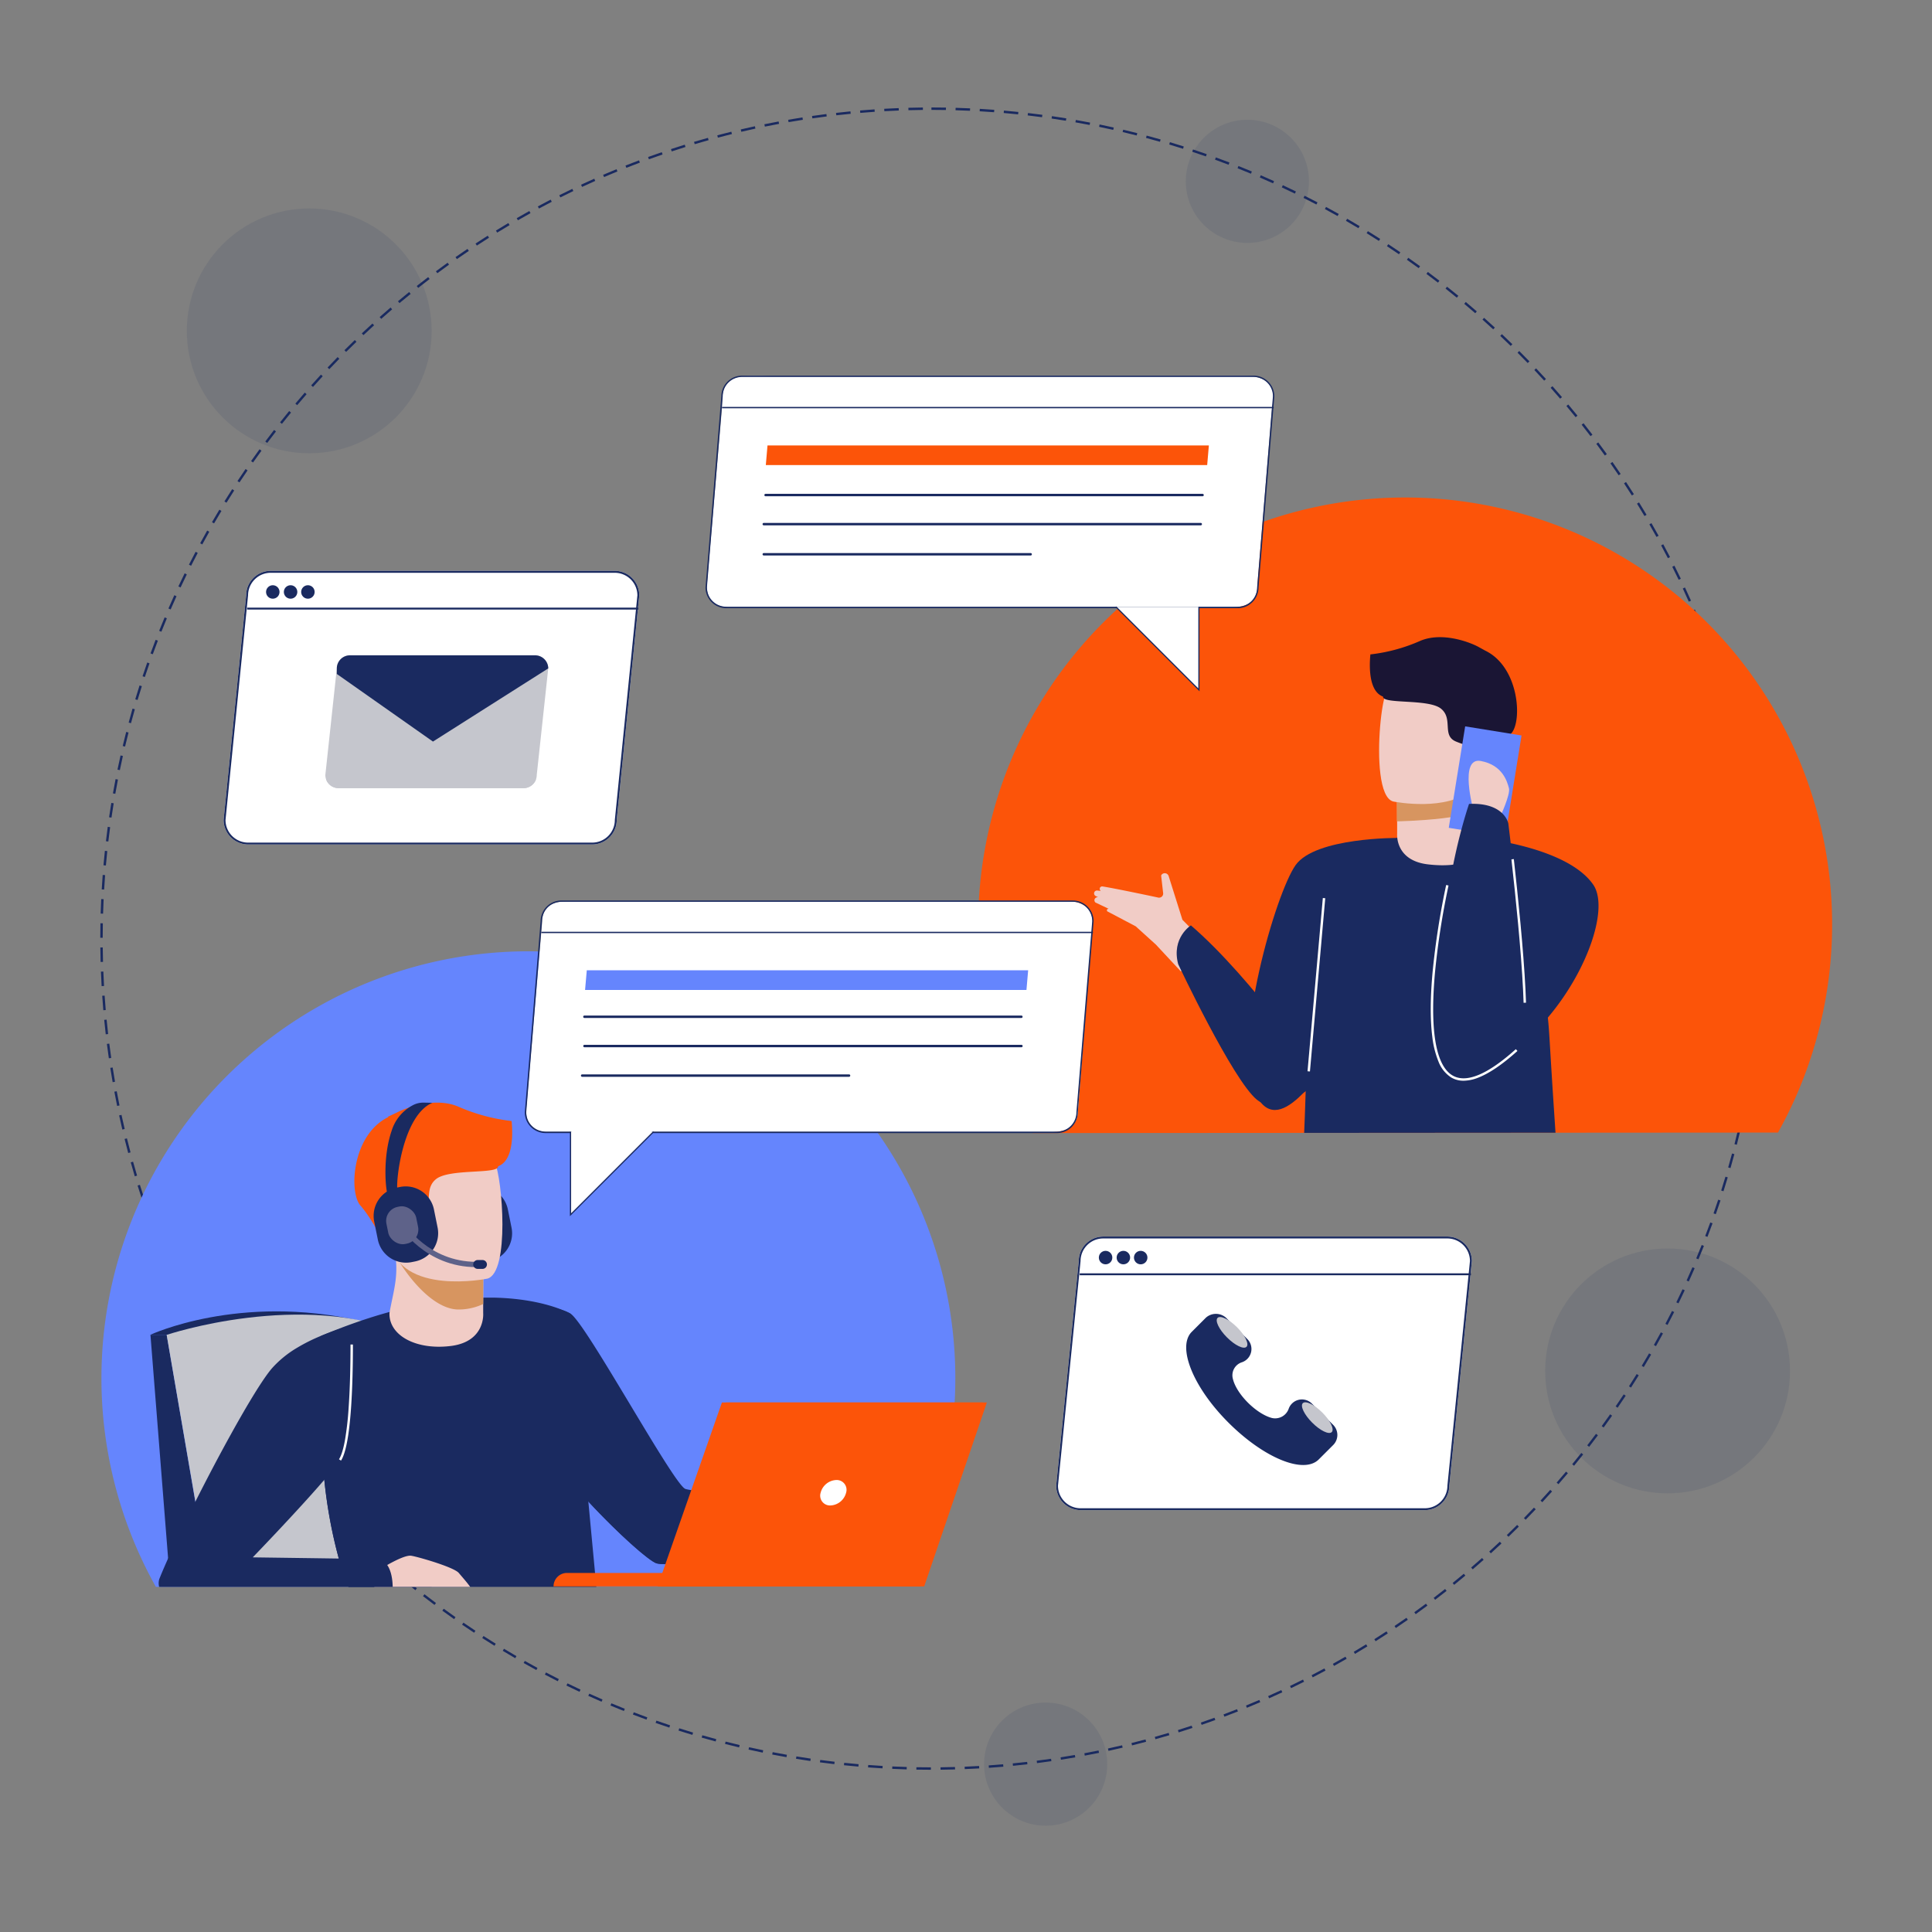 <svg xmlns="http://www.w3.org/2000/svg" xmlns:xlink="http://www.w3.org/1999/xlink" width="800" height="800" viewBox="0 0 800 800"><rect x="0" y="0" width="800" height="800" fill="#808080" stroke="none"/><defs><clipPath id="a"><path d="M3537.766,1420.928a176.8,176.8,0,1,0-308.64.21" fill="none"/></clipPath><clipPath id="c"><rect width="800" height="800"/></clipPath></defs><g id="b" clip-path="url(#c)"><g transform="translate(-2801.539 -951.958)"><circle cx="25.5" cy="25.5" r="25.5" transform="translate(3292.549 1001.548)" fill="#1a2a60" opacity="0.1" style="isolation:isolate"/><path d="M3391.506,1577.277h-142.48a10.159,10.159,0,0,1-10.15-10.15l9.35-93a10.159,10.159,0,0,1,10.11-10.139h142.52a10.169,10.169,0,0,1,10.16,10.15l-9.35,93A10.169,10.169,0,0,1,3391.506,1577.277Z" fill="#fff"/><path d="M343.66-.5c2,0,4.02.017,6.013.051l-.017,1c-1.988-.034-4.006-.051-6-.051Zm-3.542.018.01,1c-1.988.02-4,.058-5.987.112l-.027-1C336.1-.424,338.124-.462,340.118-.482Zm13.559.125c1.994.057,4.014.132,6,.223l-.046,1c-1.985-.091-4-.166-5.987-.223Zm-23.569.119.039,1c-1.987.077-4,.172-5.984.283l-.056-1C326.1-.065,328.114-.161,330.107-.238Zm33.576.311c1.99.114,4.006.247,5.992.4l-.075,1c-1.98-.148-3.99-.281-5.974-.395Zm-43.575.22.067,1c-1.985.134-3.995.287-5.975.456l-.085-1C316.1.582,318.118.428,320.108.293Zm53.564.5c1.986.172,4,.363,5.98.569l-.1.995c-1.976-.205-3.982-.4-5.963-.567Zm-63.542.322.1,1c-1.98.191-3.986.4-5.961.629l-.114-.993C306.132,1.517,308.144,1.3,310.13,1.113Zm73.5.684c1.981.229,3.987.479,5.963.742l-.132.991c-1.97-.263-3.97-.512-5.946-.74Zm-83.458.424.125.992c-1.973.249-3.971.518-5.938.8l-.142-.99C296.194,2.741,298.2,2.47,300.177,2.221Zm93.386.871c1.974.287,3.973.595,5.941.916l-.161.987c-1.962-.32-3.955-.628-5.924-.913Zm-103.3.527.154.988c-1.964.306-3.951.633-5.908.973l-.171-.985C286.3,4.253,288.289,3.925,290.258,3.618ZM403.45,4.675c1.965.344,3.953.71,5.911,1.089l-.19.982c-1.952-.377-3.935-.743-5.893-1.086ZM280.386,5.3l.183.983c-1.954.363-3.932.749-5.879,1.146l-.2-.98C276.443,6.055,278.426,5.668,280.386,5.3Zm132.9,1.244c1.952.4,3.928.825,5.872,1.26l-.218.976c-1.939-.434-3.909-.857-5.855-1.257Zm-142.721.73.211.977c-1.943.42-3.91.864-5.845,1.318l-.229-.974C266.648,8.143,268.62,7.7,270.569,7.277Zm152.5,1.429c1.94.458,3.9.94,5.834,1.432l-.247.969c-1.926-.491-3.883-.971-5.817-1.428Zm-162.255.83.24.971c-1.931.477-3.884.978-5.805,1.489l-.257-.966C256.92,10.518,258.879,10.015,260.815,9.537Zm171.966,1.614c1.926.515,3.875,1.054,5.791,1.6l-.275.961c-1.911-.547-3.854-1.085-5.774-1.6Zm-181.652.931.268.963c-1.915.533-3.852,1.091-5.757,1.658l-.285-.958C247.265,13.176,249.208,12.617,251.129,12.082Zm191.286,1.8c1.911.571,3.843,1.168,5.743,1.773l-.3.953c-1.895-.6-3.821-1.2-5.726-1.767ZM241.521,14.91l.3.955c-1.9.589-3.817,1.2-5.7,1.826l-.313-.95C237.692,16.116,239.617,15.5,241.521,14.91Zm210.446,1.978c1.892.627,3.806,1.28,5.687,1.94l-.331.944c-1.876-.658-3.783-1.309-5.67-1.934ZM232,18.018l.324.946c-1.88.645-3.781,1.315-5.65,1.992l-.341-.94C228.209,19.337,230.115,18.664,232,18.018Zm229.426,2.159c1.873.682,3.766,1.39,5.627,2.105l-.359.933c-1.855-.713-3.743-1.419-5.61-2.1ZM222.577,21.4l.352.936c-1.861.7-3.741,1.425-5.59,2.158l-.368-.93C218.824,22.833,220.711,22.105,222.577,21.4Zm248.209,2.337c1.852.737,3.724,1.5,5.563,2.27l-.386.923c-1.834-.767-3.7-1.528-5.547-2.263ZM213.257,25.064l.379.925c-1.84.754-3.7,1.535-5.525,2.321l-.4-.919C209.547,26.6,211.412,25.82,213.257,25.064Zm266.779,2.513c1.83.791,3.679,1.609,5.5,2.432l-.413.911c-1.811-.82-3.655-1.636-5.479-2.425ZM204.045,29l.406.914c-1.816.807-3.65,1.641-5.452,2.48l-.422-.907C200.384,30.643,202.224,29.806,204.045,29Zm285.123,2.686c1.806.844,3.631,1.716,5.422,2.591l-.439.9c-1.786-.873-3.605-1.742-5.406-2.584ZM194.954,33.2l.433.9c-1.792.86-3.6,1.748-5.378,2.639l-.448-.894C191.342,34.95,193.157,34.059,194.954,33.2ZM498.18,36.054c1.78.9,3.578,1.821,5.342,2.748l-.465.885c-1.76-.925-3.552-1.846-5.327-2.74ZM185.99,37.661l.459.889c-1.766.912-3.549,1.852-5.3,2.8l-.474-.88C182.43,39.518,184.218,38.575,185.99,37.661Zm321.069,3.026c1.754.948,3.524,1.924,5.261,2.9l-.491.871c-1.732-.976-3.5-1.949-5.245-2.894Zm-329.9,1.7.485.875c-1.739.963-3.494,1.955-5.216,2.949l-.5-.866C173.656,44.345,175.416,43.35,177.16,42.384ZM515.8,45.576c1.725,1,3.466,2.026,5.174,3.055l-.516.857c-1.7-1.026-3.439-2.051-5.159-3.046ZM168.471,47.363l.51.86c-1.71,1.013-3.435,2.056-5.127,3.1l-.525-.851C165.026,49.425,166.756,48.379,168.471,47.363Zm355.92,3.354c1.7,1.048,3.406,2.127,5.084,3.2l-.541.841c-1.673-1.075-3.378-2.15-5.069-3.2ZM159.93,52.593l.535.845c-1.68,1.062-3.374,2.155-5.035,3.247l-.549-.836C156.547,54.754,158.246,53.659,159.93,52.593Zm372.9,3.514c1.664,1.1,3.342,2.224,4.987,3.35l-.565.825c-1.641-1.123-3.314-2.247-4.973-3.341ZM151.546,58.069l.559.829c-1.648,1.111-3.31,2.252-4.939,3.392l-.573-.819C148.226,60.327,149.893,59.183,151.546,58.069ZM541.112,61.74c1.632,1.145,3.276,2.32,4.888,3.494l-.589.808c-1.607-1.17-3.247-2.342-4.874-3.484ZM143.324,63.786l.583.813c-1.615,1.158-3.243,2.347-4.839,3.534l-.6-.8C140.071,66.14,141.7,64.947,143.324,63.786Zm405.9,3.824c1.6,1.192,3.208,2.415,4.785,3.634l-.612.791c-1.573-1.216-3.178-2.435-4.771-3.624ZM135.271,69.739l.606.8c-1.581,1.2-3.174,2.44-4.734,3.672l-.62-.785C132.088,72.186,133.686,70.947,135.271,69.739Zm421.893,3.974c1.563,1.238,3.137,2.507,4.678,3.772l-.634.773C559.671,77,558.1,75.731,556.544,74.5Zm-429.77,2.21.629.777c-1.545,1.25-3.1,2.531-4.625,3.808l-.642-.766C124.283,78.461,125.844,77.176,127.394,75.923Zm437.53,4.12c1.526,1.282,3.063,2.6,4.567,3.9l-.657.754c-1.5-1.305-3.031-2.615-4.553-3.894ZM119.7,82.332l.651.759c-1.509,1.294-3.027,2.62-4.513,3.94l-.664-.748C116.664,84.96,118.187,83.63,119.7,82.332ZM572.5,86.6c1.489,1.326,2.986,2.684,4.452,4.036l-.678.735c-1.461-1.348-2.955-2.7-4.439-4.024Zm-460.3,2.366.673.74c-1.471,1.337-2.95,2.706-4.4,4.069l-.685-.728C109.235,91.676,110.719,90.3,112.194,88.962Zm467.684,4.4c1.45,1.369,2.908,2.769,4.333,4.163l-.7.715c-1.422-1.39-2.875-2.786-4.321-4.151ZM104.883,95.805l.694.72c-1.431,1.379-2.871,2.791-4.278,4.195l-.706-.708C102,98.6,103.448,97.189,104.883,95.805Zm482.176,4.538c1.409,1.41,2.826,2.852,4.211,4.286l-.719.695c-1.381-1.43-2.793-2.868-4.2-4.274ZM97.773,102.857l.714.7c-1.391,1.42-2.789,2.872-4.155,4.316l-.726-.687C94.976,105.738,96.378,104.282,97.773,102.857Zm496.263,4.67c1.368,1.45,2.743,2.933,4.085,4.406l-.739.674c-1.339-1.469-2.709-2.948-4.074-4.394ZM90.87,110.112l.734.679c-1.349,1.46-2.7,2.952-4.028,4.435l-.746-.666C88.158,113.073,89.517,111.576,90.87,110.112Zm509.932,4.8c1.326,1.489,2.657,3.011,3.956,4.522l-.758.652c-1.3-1.507-2.623-3.025-3.945-4.509ZM84.18,117.564l.754.657c-1.307,1.5-2.618,3.029-3.9,4.549l-.765-.644C81.554,120.6,82.869,119.066,84.18,117.564Zm523.172,4.922c1.282,1.527,2.568,3.086,3.824,4.635l-.777.63c-1.251-1.544-2.534-3.1-3.812-4.622Zm-529.644,2.72.772.635c-1.263,1.536-2.53,3.1-3.765,4.661l-.783-.622C75.171,128.318,76.441,126.746,77.708,125.206Zm535.972,5.042c1.237,1.563,2.478,3.159,3.688,4.744l-.795.607c-1.206-1.58-2.443-3.171-3.677-4.73ZM71.46,133.032l.79.613c-1.218,1.571-2.439,3.176-3.629,4.768l-.8-.6C69.014,136.216,70.238,134.608,71.46,133.032Zm548.32,5.158c1.192,1.6,2.386,3.23,3.549,4.849l-.812.584c-1.16-1.614-2.351-3.241-3.539-4.835ZM65.441,141.035l.808.589c-1.172,1.606-2.345,3.245-3.489,4.871l-.818-.575C63.089,144.29,64.266,142.646,65.441,141.035ZM625.648,146.3c1.145,1.633,2.291,3.3,3.407,4.95l-.829.56c-1.113-1.647-2.255-3.308-3.4-4.935ZM59.657,149.211l.825.566c-1.125,1.639-2.25,3.311-3.346,4.969l-.834-.551C57.4,152.532,58.529,150.855,59.657,149.211Zm571.621,5.376c1.1,1.665,2.194,3.363,3.261,5.046l-.845.535c-1.064-1.679-2.158-3.371-3.252-5.032ZM54.112,157.55l.841.542c-1.077,1.671-2.154,3.376-3.2,5.065l-.85-.527C51.953,160.935,53.033,159.226,54.112,157.55Zm582.552,5.479c1.048,1.7,2.1,3.425,3.113,5.139l-.86.511c-1.015-1.709-2.059-3.432-3.1-5.124ZM48.813,166.047l.856.517c-1.028,1.7-2.054,3.437-3.052,5.156l-.865-.5C46.753,169.494,47.782,167.754,48.813,166.047Zm592.99,5.577c1,1.726,2,3.485,2.963,5.229l-.874.485c-.965-1.738-1.959-3.492-2.954-5.213Zm-598.04,3.07.871.492c-.977,1.731-1.953,3.5-2.9,5.242l-.879-.476C41.8,178.2,42.782,176.431,43.763,174.694Zm602.926,5.671c.948,1.755,1.893,3.542,2.809,5.312l-.888.46c-.914-1.765-1.856-3.547-2.8-5.3ZM38.966,183.486l.885.466c-.926,1.759-1.85,3.55-2.745,5.324l-.893-.451C37.111,187.047,38.037,185.25,38.966,183.486Zm612.352,5.759c.9,1.781,1.788,3.6,2.652,5.391l-.9.434c-.862-1.791-1.751-3.6-2.645-5.376ZM34.429,192.413l.9.44c-.875,1.785-1.746,3.6-2.589,5.4l-.906-.424C32.678,196.027,33.551,194.2,34.429,192.413Zm621.258,5.844c.843,1.806,1.682,3.645,2.493,5.466l-.913.407c-.809-1.815-1.645-3.649-2.486-5.45ZM30.154,201.469l.91.414c-.822,1.81-1.64,3.653-2.43,5.477l-.918-.4C28.51,205.133,29.33,203.284,30.154,201.469Zm629.635,5.924c.79,1.831,1.575,3.694,2.333,5.538l-.925.38c-.756-1.839-1.538-3.7-2.326-5.522ZM26.146,210.646l.922.387c-.769,1.833-1.532,3.7-2.269,5.545l-.929-.371C24.61,214.356,25.375,212.485,26.146,210.646Zm637.476,6c.736,1.853,1.466,3.739,2.17,5.6l-.936.353c-.7-1.86-1.429-3.74-2.163-5.588ZM22.408,219.938l.933.36c-.715,1.855-1.423,3.741-2.1,5.608l-.939-.343C20.981,223.69,21.692,221.8,22.408,219.938ZM667.183,226c.682,1.874,1.356,3.779,2,5.664l-.946.325c-.647-1.88-1.319-3.78-2-5.648ZM18.944,229.334l.943.332c-.66,1.875-1.313,3.782-1.94,5.668L17,235.019C17.628,233.127,18.282,231.215,18.944,229.334Zm651.524,6.13c.626,1.892,1.244,3.817,1.837,5.72l-.955.3c-.591-1.9-1.207-3.816-1.832-5.7ZM15.758,238.827l.953.3c-.605,1.894-1.2,3.82-1.773,5.725l-.958-.287C14.553,242.658,15.151,240.727,15.758,238.827Zm657.717,6.191c.57,1.91,1.132,3.852,1.669,5.772l-.963.269c-.535-1.914-1.095-3.85-1.664-5.755ZM12.851,248.41l.961.276c-.549,1.911-1.089,3.853-1.6,5.773l-.966-.259C11.759,252.274,12.3,250.326,12.851,248.41ZM676.2,254.653c.514,1.927,1.019,3.885,1.5,5.821l-.971.241c-.479-1.93-.982-3.883-1.495-5.8ZM10.226,258.075l.969.248c-.493,1.925-.975,3.882-1.434,5.816l-.973-.231C9.248,261.968,9.732,260.005,10.226,258.075Zm668.414,6.29c.458,1.94.9,3.912,1.328,5.861l-.977.212c-.422-1.943-.868-3.909-1.324-5.844ZM7.885,267.814l.976.219c-.436,1.938-.861,3.908-1.263,5.854l-.979-.2C7.022,271.733,7.448,269.757,7.885,267.814ZM680.8,274.145c.4,1.952.789,3.936,1.156,5.9l-.983.184c-.365-1.954-.753-3.932-1.152-5.879ZM5.831,277.614l.982.191c-.379,1.951-.746,3.933-1.092,5.891l-.985-.174C5.082,281.558,5.451,279.57,5.831,277.614Zm676.834,6.372c.343,1.962.674,3.956.982,5.925l-.988.155c-.308-1.963-.638-3.951-.98-5.908Zm-678.6,3.484.987.162c-.322,1.962-.632,3.955-.92,5.923l-.989-.145C3.431,291.436,3.741,289.437,4.064,287.469Zm680.181,6.4c.286,1.972.558,3.975.81,5.954l-.992.126c-.251-1.972-.522-3.97-.807-5.936Zm-681.659,3.5.991.133c-.265,1.97-.516,3.97-.746,5.945l-.993-.116C2.068,301.355,2.32,299.349,2.586,297.373ZM685.537,303.8c.228,1.981.443,3.992.637,5.979l-1,.1c-.194-1.98-.407-3.986-.635-5.961ZM1.4,307.318l.994.1c-.207,1.976-.4,3.982-.573,5.963l-1-.087C.995,311.311,1.188,309.3,1.4,307.318Zm685.143,6.447c.171,1.986.327,4,.463,5.992l-1,.068c-.136-1.985-.292-3.995-.462-5.975ZM.495,317.294l1,.076c-.15,1.98-.285,3.99-.4,5.974l-1-.058C.209,321.3.345,319.279.495,317.294Zm686.759,6.461c.113,1.989.211,4.008.29,6l-1,.04c-.079-1.987-.176-4-.289-5.984ZM-.117,327.289l1,.047c-.093,1.984-.17,4-.229,5.985l-1-.03C-.288,331.3-.211,329.279-.117,327.289Zm687.8,6.472c.056,1.991.1,4.011.118,6l-1,.011c-.022-1.988-.062-4-.118-5.987ZM-.442,337.3l1,.018c-.036,1.988-.055,4-.057,5.995h-1C-.5,341.311-.478,339.288-.442,337.3Zm687.262,6.482h1c0,2-.019,4.019-.054,6.013l-1-.017C686.8,347.785,686.819,345.768,686.82,343.777ZM.519,347.309c.021,1.988.059,4,.114,5.987l-1,.028c-.055-1.991-.093-4.011-.114-6Zm686.155,6.456,1,.029c-.058,1.994-.133,4.013-.225,6l-1-.046C686.541,357.767,686.617,355.753,686.674,353.765ZM.766,357.291c.078,1.987.174,4,.285,5.984l-1,.056c-.112-1.989-.208-4.008-.286-6Zm685.476,6.451,1,.058c-.115,1.99-.249,4.006-.4,5.992l-1-.075C685.994,367.737,686.128,365.727,686.242,363.743ZM1.3,367.261c.135,1.985.289,3.995.458,5.975l-1,.085c-.17-1.986-.324-4-.459-5.992ZM685.523,373.7l1,.086c-.172,1.986-.364,4-.571,5.98l-.995-.1C685.16,377.689,685.351,375.683,685.523,373.7ZM2.119,377.21c.192,1.98.4,3.986.631,5.961l-.994.114c-.227-1.981-.44-3.992-.633-5.979Zm682.4,6.426.993.115c-.23,1.981-.48,3.987-.745,5.963l-.991-.133C684.038,387.612,684.287,385.611,684.516,383.636Zm-681.289,3.5c.249,1.973.52,3.971.8,5.938l-.99.143c-.285-1.973-.556-3.976-.806-5.955Zm679.994,6.4.99.144c-.287,1.974-.6,3.973-.918,5.941l-.987-.161C682.627,397.5,682.935,395.5,683.222,393.535Zm-678.6,3.489c.307,1.964.635,3.951.975,5.908l-.985.172c-.342-1.963-.671-3.956-.978-5.926Zm677.015,6.37.985.173c-.345,1.964-.712,3.953-1.091,5.91l-.982-.19C680.93,407.335,681.3,405.352,681.639,403.393ZM6.309,406.866c.364,1.954.75,3.932,1.148,5.879l-.98.2c-.4-1.953-.786-3.936-1.151-5.9ZM679.769,413.2l.979.2c-.4,1.952-.826,3.928-1.262,5.872l-.976-.219C678.945,417.12,679.369,415.15,679.769,413.2Zm-671.49,3.45c.421,1.943.865,3.91,1.32,5.845l-.973.229c-.456-1.941-.9-3.913-1.324-5.862Zm669.334,6.3.973.23c-.459,1.94-.941,3.9-1.434,5.834l-.969-.247C676.675,426.845,677.156,424.888,677.613,422.954ZM10.536,426.379c.478,1.93.979,3.883,1.491,5.8l-.966.257c-.513-1.927-1.016-3.886-1.5-5.822Zm664.637,6.257.966.259c-.516,1.926-1.056,3.874-1.605,5.791l-.961-.276C674.12,436.5,674.659,434.556,675.173,432.635Zm-662.1,3.4c.534,1.915,1.092,3.852,1.66,5.756l-.958.286c-.569-1.911-1.129-3.853-1.665-5.773Zm659.373,6.2.958.287c-.572,1.91-1.169,3.843-1.775,5.743l-.953-.3C671.284,446.071,671.88,444.145,672.45,442.24ZM15.9,445.615c.59,1.9,1.2,3.817,1.828,5.7l-.95.313c-.625-1.893-1.241-3.817-1.833-5.721Zm653.546,6.149.949.315c-.628,1.892-1.281,3.805-1.942,5.686l-.944-.331C668.169,455.558,668.82,453.65,669.446,451.763ZM19,455.106c.645,1.88,1.316,3.781,1.994,5.649l-.94.341c-.68-1.874-1.353-3.78-2-5.666Zm647.162,6.089.939.342c-.683,1.873-1.392,3.765-2.107,5.626l-.933-.359C664.776,464.949,665.483,463.062,666.164,461.195ZM22.381,464.5c.7,1.861,1.427,3.741,2.16,5.589l-.93.369c-.735-1.854-1.464-3.74-2.166-5.606Zm640.226,6.024.929.37c-.737,1.852-1.5,3.724-2.271,5.563l-.922-.386C661.11,474.238,661.872,472.371,662.607,470.525ZM26.034,473.793c.754,1.839,1.536,3.7,2.323,5.524l-.918.4c-.789-1.831-1.573-3.7-2.329-5.54Zm632.745,5.953.918.4c-.791,1.83-1.61,3.679-2.434,5.495l-.911-.413C657.173,483.414,657.989,481.57,658.778,479.746Zm-628.82,3.23c.808,1.816,1.643,3.65,2.482,5.451l-.906.422c-.842-1.807-1.68-3.646-2.49-5.467Zm624.723,5.876.906.424c-.844,1.806-1.717,3.63-2.593,5.421l-.9-.439C652.97,492.471,653.84,490.652,654.682,488.851ZM34.149,492.039c.86,1.791,1.749,3.6,2.641,5.377l-.894.449c-.895-1.782-1.786-3.6-2.649-5.393Zm616.171,5.8.893.45c-.9,1.78-1.822,3.577-2.75,5.342l-.885-.465C648.5,501.4,649.426,499.609,650.32,497.835ZM38.6,500.975c.912,1.766,1.854,3.549,2.8,5.3l-.88.475c-.946-1.755-1.89-3.543-2.805-5.314Zm607.095,5.71.88.476c-.948,1.753-1.926,3.523-2.9,5.26l-.871-.491C643.778,510.2,644.752,508.434,645.7,506.686ZM43.315,509.778c.964,1.739,1.956,3.493,2.951,5.215l-.866.5c-1-1.727-1.993-3.487-2.959-5.231Zm597.5,5.62.865.5c-1,1.725-2.028,3.466-3.057,5.173l-.856-.516C638.8,518.853,639.824,517.118,640.82,515.4ZM48.283,518.44c1.014,1.709,2.057,3.434,3.1,5.126l-.851.525c-1.047-1.7-2.093-3.426-3.109-5.141Zm587.408,5.524.85.526c-1.049,1.7-2.128,3.405-3.206,5.083l-.841-.541C633.569,527.36,634.645,525.655,635.691,523.964ZM53.5,526.954c1.063,1.679,2.156,3.373,3.248,5.034l-.836.549c-1.1-1.666-2.192-3.364-3.258-5.048Zm576.813,5.425.835.551c-1.1,1.664-2.225,3.341-3.352,4.986l-.825-.565C628.095,535.711,629.219,534.038,630.313,532.379Zm-571.35,2.934c1.112,1.648,2.253,3.309,3.394,4.938l-.819.573c-1.144-1.633-2.289-3.3-3.4-4.952Zm565.731,5.321.818.575c-1.145,1.631-2.322,3.276-3.5,4.887l-.808-.589C622.38,543.9,623.552,542.26,624.694,540.633ZM64.666,543.508c1.159,1.615,2.348,3.243,3.536,4.838l-.8.6c-1.191-1.6-2.384-3.232-3.546-4.852Zm554.172,5.213.8.6c-1.192,1.6-2.416,3.207-3.636,4.784l-.791-.612C616.43,551.919,617.65,550.314,618.839,548.721ZM70.605,551.536c1.205,1.581,2.441,3.173,3.674,4.732l-.785.62c-1.236-1.564-2.476-3.161-3.684-4.746Zm542.145,5.1.784.621c-1.238,1.562-2.508,3.136-3.773,4.677l-.773-.635C610.25,559.762,611.516,558.193,612.751,556.635ZM76.774,559.388c1.25,1.545,2.532,3.1,3.809,4.624l-.766.642c-1.281-1.528-2.566-3.088-3.82-4.638Zm529.662,4.983.765.643c-1.283,1.526-2.6,3.062-3.907,4.565l-.754-.657C603.846,567.423,605.157,565.892,606.436,564.37ZM83.167,567.058c1.295,1.508,2.621,3.026,3.942,4.512l-.747.664c-1.325-1.49-2.655-3.013-3.953-4.525ZM599.9,571.92l.746.665c-1.327,1.488-2.685,2.985-4.037,4.45l-.735-.678C597.223,574.9,598.577,573.4,599.9,571.92ZM89.78,574.54c1.338,1.47,2.707,2.949,4.071,4.4l-.728.686c-1.367-1.451-2.741-2.935-4.082-4.409Zm503.368,4.737.727.687c-1.369,1.449-2.77,2.907-4.164,4.332l-.715-.7C590.386,582.175,591.783,580.721,593.148,579.276ZM96.607,581.827c1.38,1.431,2.792,2.87,4.2,4.277l-.708.706c-1.409-1.411-2.824-2.854-4.208-4.289Zm489.58,4.608.707.707c-1.41,1.409-2.853,2.825-4.288,4.21l-.694-.72C583.342,589.252,584.78,587.84,586.187,586.435Zm-482.546,2.479c1.421,1.39,2.873,2.788,4.318,4.154l-.687.727c-1.449-1.37-2.906-2.771-4.33-4.166Zm475.38,4.475.686.728c-1.451,1.368-2.934,2.742-4.408,4.084l-.673-.739C576.1,596.123,577.575,594.753,579.021,593.389Zm-468.144,2.406c1.46,1.349,2.953,2.7,4.436,4.027l-.666.746c-1.488-1.327-2.985-2.686-4.449-4.039Zm460.78,4.338.665.747c-1.49,1.325-3.012,2.656-4.524,3.955l-.652-.759C568.655,602.781,570.172,601.454,571.657,600.133Zm-453.348,2.33c1.5,1.306,3.03,2.617,4.551,3.9l-.644.765c-1.525-1.283-3.061-2.6-4.564-3.908Zm445.792,4.2.643.766c-1.527,1.281-3.087,2.567-4.636,3.822l-.629-.777C561.023,609.221,562.579,607.939,564.1,606.661Zm-438.171,2.253c1.536,1.262,3.1,2.529,4.662,3.764l-.621.784c-1.562-1.239-3.135-2.509-4.675-3.775Zm430.429,4.054.62.784c-1.564,1.237-3.16,2.477-4.745,3.686l-.607-.795C553.209,615.438,554.8,614.2,556.36,612.968Zm-422.624,2.173c1.572,1.217,3.176,2.438,4.769,3.627l-.6.8c-1.6-1.193-3.206-2.417-4.783-3.638Zm414.7,3.907.6.8c-1.6,1.191-3.231,2.385-4.85,3.547l-.583-.812C545.218,621.426,546.845,620.236,548.44,619.048Zm-406.72,2.092c1.606,1.171,3.246,2.344,4.872,3.487l-.575.818c-1.631-1.146-3.275-2.323-4.886-3.5ZM540.346,624.9l.574.819c-1.633,1.144-3.3,2.29-4.951,3.4l-.56-.829C537.057,627.179,538.718,626.037,540.346,624.9Zm-390.473,2.009c1.64,1.124,3.312,2.249,4.971,3.344l-.551.835c-1.663-1.1-3.341-2.226-4.985-3.354Zm382.213,3.6.55.835c-1.665,1.1-3.364,2.193-5.047,3.26l-.535-.845C528.732,632.693,530.425,631.6,532.086,630.507Zm-373.9,1.924c1.672,1.076,3.377,2.152,5.067,3.2l-.526.85c-1.695-1.05-3.4-2.129-5.081-3.208Zm365.476,3.445.525.851c-1.7,1.047-3.426,2.094-5.14,3.111l-.51-.86C520.25,637.963,521.974,636.919,523.666,635.875Zm-357,1.836c1.7,1.027,3.438,2.053,5.157,3.05l-.5.865c-1.725-1-3.465-2.029-5.172-3.059ZM515.094,641l.5.866c-1.727,1-3.486,1.994-5.23,2.961l-.485-.874C511.618,642.984,513.373,641.99,515.094,641Zm-339.806,1.748c1.731.977,3.5,1.952,5.243,2.9l-.476.879c-1.753-.949-3.522-1.927-5.259-2.907Zm331.089,3.121.475.88c-1.755.947-3.542,1.891-5.313,2.807l-.459-.888C502.845,647.75,504.627,646.809,506.377,645.865Zm-322.321,1.659c1.759.926,3.551,1.849,5.325,2.744l-.45.893c-1.78-.9-3.577-1.823-5.341-2.752Zm313.465,2.954.449.894c-1.781.9-3.6,1.787-5.392,2.65l-.433-.9C493.936,652.259,495.745,651.37,497.521,650.478Zm-304.563,1.567c1.786.874,3.6,1.745,5.4,2.587l-.424.906c-1.806-.845-3.629-1.718-5.42-2.595Zm295.575,2.786.423.906c-1.807.843-3.646,1.681-5.467,2.491l-.407-.914C484.9,656.506,486.732,655.67,488.533,654.83ZM201.989,656.3c1.811.822,3.654,1.639,5.478,2.428l-.4.918c-1.83-.792-3.678-1.611-5.494-2.436Zm277.435,2.614.4.918c-1.831.79-3.695,1.574-5.539,2.331l-.38-.925C475.74,660.487,477.6,659.7,479.424,658.917ZM211.141,660.3c1.833.768,3.7,1.531,5.546,2.267l-.37.929c-1.852-.738-3.723-1.5-5.562-2.273Zm259.058,2.44.369.929c-1.853.736-3.739,1.465-5.605,2.168l-.352-.936C466.47,664.2,468.351,663.47,470.2,662.736Zm-249.792,1.284c1.855.714,3.742,1.422,5.609,2.1l-.343.939c-1.872-.683-3.765-1.393-5.625-2.109Zm240.458,2.263.342.94c-1.874.681-3.78,1.355-5.665,2l-.325-.946C457.1,667.634,459,666.963,460.865,666.284Zm-231.088,1.188c1.875.659,3.782,1.311,5.669,1.938l-.315.949c-1.892-.628-3.8-1.282-5.685-1.943Zm221.653,2.085.314.95c-1.892.625-3.817,1.243-5.72,1.835l-.3-.955C447.624,670.8,449.543,670.18,451.43,669.556Zm-212.187,1.089c1.894.6,3.821,1.2,5.725,1.771l-.287.958c-1.91-.573-3.842-1.17-5.742-1.777ZM441.9,672.55l.286.958c-1.91.57-3.852,1.131-5.773,1.667l-.269-.963C438.063,673.678,440,673.118,441.9,672.55Zm-193.106.99c1.911.548,3.853,1.088,5.773,1.6l-.259.966c-1.926-.516-3.874-1.057-5.79-1.607Zm183.5,1.723.258.966c-1.927.514-3.886,1.017-5.822,1.5l-.241-.971C428.422,676.278,430.375,675.776,432.3,675.263Zm-173.861.891c1.925.492,3.882.974,5.816,1.432l-.23.973c-1.94-.46-3.9-.943-5.834-1.436Zm164.176,1.54.229.973c-1.941.457-3.913.9-5.861,1.326l-.212-.977C418.711,678.594,420.677,678.149,422.612,677.694Zm-154.465.791c1.938.435,3.908.859,5.854,1.261l-.2.979c-1.952-.4-3.927-.828-5.872-1.264ZM412.86,679.84l.2.98c-1.952.4-3.936.788-5.9,1.153l-.183-.983C408.935,680.625,410.913,680.239,412.86,679.84Zm-134.94.69c1.951.379,3.934.745,5.892,1.09l-.173.985c-1.964-.345-3.952-.713-5.909-1.093Zm125.128,1.17.172.985c-1.963.342-3.956.672-5.925.98l-.155-.988C399.1,682.37,401.09,682.041,403.047,681.7Zm-115.3.588c1.962.322,3.955.63,5.923.917l-.144.99c-1.974-.288-3.973-.6-5.941-.92Zm105.441.985.143.99c-1.973.285-3.976.557-5.954.808l-.126-.992C389.223,683.828,391.221,683.557,393.188,683.272Zm-95.565.486c1.97.264,3.97.515,5.946.744l-.116.993c-1.981-.231-3.987-.482-5.963-.747Zm85.665.8.114.993c-1.981.228-3.992.441-5.979.635l-.1-1C379.306,685,381.312,684.784,383.287,684.557Zm-75.749.385c1.976.207,3.982.4,5.963.571l-.087,1c-1.986-.173-4-.366-5.98-.573Zm65.814.612.085,1c-1.986.17-4,.325-5.992.461l-.068-1C369.362,685.878,371.372,685.723,373.353,685.553Zm-55.867.283c1.98.149,3.99.283,5.974.4l-.058,1c-1.99-.116-4.006-.25-5.992-.4Zm45.906.425.057,1c-1.989.113-4.008.21-6,.288l-.039-1C359.4,686.471,361.409,686.375,363.392,686.262Zm-35.94.182c1.984.092,4,.169,5.986.227l-.029,1c-1.993-.058-4.013-.135-6-.227Zm25.961.24.028,1c-1.991.056-4.011.095-6,.116l-.011-1C349.414,686.778,351.429,686.739,353.413,686.684Zm-15.983.08c1.988.035,4,.054,6,.055v1c-2,0-4.019-.02-6.013-.055Z" transform="translate(2843.566 996.958)" fill="#1a2a60"/><circle cx="25.5" cy="25.5" r="25.5" transform="translate(3209.026 1656.948)" fill="#1a2a60" opacity="0.1" style="isolation:isolate"/><circle cx="50.69" cy="50.69" r="50.69" transform="translate(3441.365 1468.938)" fill="#1a2a60" opacity="0.1" style="isolation:isolate"/><circle cx="50.69" cy="50.69" r="50.69" transform="translate(2878.896 1038.277)" fill="#1a2a60" opacity="0.1" style="isolation:isolate"/><path d="M3537.766,1420.928a176.8,176.8,0,1,0-308.64.21" fill="#fc5409"/><path d="M3302.776,1203.528h-189.21c-10.83,0-19.33,1.53-19.33-9.3l6.27-73.5c0-10.83,1.51-14.27,19.61-13l196.22-.22c10.83,0,13.9,5.09,11.9,13.22l-6.01,73.2C3322.226,1204.728,3313.606,1203.528,3302.776,1203.528Z" fill="#fff"/><path d="M3314.086,1203.8h-211.82a8.589,8.589,0,0,1-8.59-8.58l6.55-79.14a8.588,8.588,0,0,1,8.58-8.58h211.83a8.59,8.59,0,0,1,8.58,8.58l-6.55,79.14A8.591,8.591,0,0,1,3314.086,1203.8Zm-205.28-95.75a8,8,0,0,0-8,8l-6.55,79.14a8,8,0,0,0,8,8h211.83a8,8,0,0,0,8-8l6.55-79.14a8,8,0,0,0-8-8Z" fill="#1a2a60"/><rect width="228.44" height="0.55" transform="translate(3100.506 1120.458)" fill="#1a2a60"/><path d="M3263.625,1203.248l34.37,34.37v-34.37" fill="#fff"/><path d="M3298.246,1238.221l-34.8-34.8.354-.354,33.943,33.943v-33.766h.5Z" fill="#1a2a60"/><path d="M110.52.5H0A.5.5,0,0,1-.5,0,.5.5,0,0,1,0-.5H110.52a.5.5,0,0,1,.5.5A.5.5,0,0,1,110.52.5Z" transform="translate(3117.796 1181.468)" fill="#1a2a60"/><path d="M180.95.5H0A.5.5,0,0,1-.5,0,.5.5,0,0,1,0-.5H180.95a.5.5,0,0,1,.5.5A.5.5,0,0,1,180.95.5Z" transform="translate(3117.796 1168.988)" fill="#1a2a60"/><path d="M180.95.5H0A.5.5,0,0,1-.5,0,.5.5,0,0,1,0-.5H180.95a.5.5,0,0,1,.5.5A.5.5,0,0,1,180.95.5Z" transform="translate(3118.546 1156.948)" fill="#1a2a60"/><path d="M3301.406,1144.537h-182.76l.7-8.14h182.76Z" fill="#fc5409"/><g clip-path="url(#a)"><path d="M3290.476,1354.168l-10.29-11.06-8.39-7.59-11.73-6.18a.649.649,0,0,1,0-.9.676.676,0,0,1,.73-.08l-5.66-2.69a1.318,1.318,0,0,1-.38-1.27,1.358,1.358,0,0,1,1.49-.91l-1-.5a1.23,1.23,0,0,1-.55-1.63h0a1.2,1.2,0,0,1,1.23-.65l1.42.16a1.09,1.09,0,0,1-.3-1.38,1.047,1.047,0,0,1,1-.48c5.87.93,22.84,4.56,22.84,4.56a1.781,1.781,0,0,0,1.45-.13,1.664,1.664,0,0,0,.84-1.63l-.82-7.15a.621.621,0,0,1,.1-.4h0a1.69,1.69,0,0,1,3,.47l5.7,18.09,12.42,12.59Z" fill="#f1ccc6"/><path d="M3403.336,1754.708s1.26-9.83,4.18-15.67,21.5-2.11,21.5-2.11,3.71,3.19,4.51,18.06Z" fill="#5e6289"/><path d="M3339.976,1754.568c4.36-2.66,1.88-22.56,1.88-22.56s-20.36-16.28-23.16-3.81-19.36,18.06-28.75,19.589c-6.5,1.06-8.51,4.651-9.13,6.781Z" fill="#5e6289"/><path d="M3382.136,1609.928a93.454,93.454,0,0,0-1.49,11c-1.9,36.909-31.07,121.31-36.29,123.28-8.08,3-20.8-3.43-27.45-5.55a5.7,5.7,0,0,1-4-6.49c14.45-66.42,19.76-162.08,21.69-218.71,1-28.53,5.87-48.23,5.87-48.23s71.17-19,71.59,5C3412.426,1491.467,3388.486,1574.828,3382.136,1609.928Z" fill="#5e6289"/><path d="M3382.136,1609.928l-47.54-96.47c1-28.53,5.87-48.23,5.87-48.23s71.17-19,71.59,5C3412.426,1491.467,3388.486,1574.828,3382.136,1609.928Z" fill="#5e6289"/><path d="M3366.336,1470.3l37.59,272.63s16.52,4,29.37.8c0,0,11-145,10.1-180.081s7.94-93.719-2.06-100.25S3366.336,1470.3,3366.336,1470.3Z" fill="#5e6289"/><path d="M3448.756,1465.568a5.223,5.223,0,0,1-3.77,5.4c-5.24,1.52-11.29,2.58-23,5a223.331,223.331,0,0,1-43.831,4.4c-28.82.18-39.729-9.75-39.729-9.75-1.24,0,.659-6,2.37-34.68.58-9.72,1.14-22,1.539-37.59.36-14,.61-30.64.63-50.38,0-23.74,36.78-49.28,37.461-49.28h0c0,3.42,5.39,9.73,13.69,10.27,9.849.65,21.93-4.26,21.93-9.93,0-.05,17.8,28.48,24.13,58.89.8,3.86,1.42,7.92,1.92,12.2C3443.636,1383.028,3442.186,1373.828,3448.756,1465.568Z" fill="#1a2a60"/><path d="M3380.416,1298.928s-34.17-.29-42.39,11.24-26.26,73.58-16.85,94.23,27-8.54,36.79-21.19S3380.416,1298.928,3380.416,1298.928Z" fill="#1a2a60"/><path d="M3380.066,1293.658v3.54s-1,11,12.64,12.66,23.73-2,23.36-10.56c-1.22-6.6-2.39-13.41-2.48-18.87a38.41,38.41,0,0,1,.48-6.61l-26.36-.53-7.76,1.27Z" fill="#f1ccc6"/><path d="M3414.566,1220.378c.17.12.25.21.2.24" fill="#5e6289"/><path d="M3348.336,1398.568s-27.85-41.19-53.67-63.43c0,0-8.18,5.14-5.26,16.07,0,0,22.61,48,32.59,56.12S3348.336,1398.568,3348.336,1398.568Z" fill="#1a2a60"/><path d="M3443.116,1372.548c-10.31,12.42-10.21,22.079-25.06,24.46l-13.57.48a27.709,27.709,0,0,1-3.68-16.56,33.2,33.2,0,0,1,5.409-15.23,33.114,33.114,0,0,0,2.92-5.881c8.11-20.69,6.9-60.57,6.9-60.57s34.44,3.61,45.169,18.94C3467.776,1327.548,3459.4,1352.928,3443.116,1372.548Z" fill="#1a2a60"/><path d="M3379.946,1283.682v8.376s37.455-.575,38.644-8.376-28.214-6.748-28.214-6.748Z" fill="#d79560"/><path d="M3416.106,1269.568c-3.06,16.46-24.29,15.92-33.47,14.89-2.59-.29-4.21-.62-4.21-.62-2.91-.78-4.54-5.36-5.29-11.37-1.5-11.89.39-29.35,2.4-33.81,3-6.72,8.72-14,30.11-8.74S3420.036,1248.488,3416.106,1269.568Z" fill="#f1ccc6"/><path d="M3416.576,1221.388c14,6.79,15.35,29,10.83,34.149-5.44,6.191-13.51,19.951-13.51,19.951s-.84-3.13.15-8.57-3.71-5.44-9.65-7.921-1-9.4-6.18-13.6-24.25-1.74-24-5c-7.07-2.58-5.24-16.74-5.24-17.46a70.585,70.585,0,0,0,20.51-5.549c9-3.921,20.39.39,24.08,2.34" fill="#1a1534"/><rect width="42.561" height="23.647" transform="translate(3401.441 1294.743) rotate(-80.819)" fill="#6585fd"/><path d="M3411.676,1287.5s-6.15-22.11,3-20.44,11,8.71,11.69,11.29-3.76,12.1-3.76,12.1Z" fill="#f1ccc6"/><path d="M3431.966,1383a25.892,25.892,0,0,1-3.79,6,32.652,32.652,0,0,1-10.11,8h0c-26-21.77-19.05-69.55-13-95.16,2.45-10.29,4.77-17,4.77-17,14.67-.68,16.27,8.09,16.27,8.09s5.27,42.12,6.58,69C3433.216,1372.278,3433.136,1380.358,3431.966,1383Z" fill="#1a2a60"/><path d="M-1074.962-6003.494a9.881,9.881,0,0,1-5.085-1.321,13.53,13.53,0,0,1-5.289-6.566,38.94,38.94,0,0,1-2.6-10.483c-.884-7.027-.829-16.062.163-26.851a320.556,320.556,0,0,1,5.6-35.831l.976.22a319.5,319.5,0,0,0-5.576,35.711c-.985,10.716-1.041,19.675-.166,26.63,1.08,8.575,3.57,14.062,7.4,16.307,5.665,3.319,14.485-.343,26.214-10.887l.668.744c-6.254,5.622-11.778,9.363-16.419,11.121A16.73,16.73,0,0,1-1074.962-6003.494Z" transform="translate(4482.539 7402.958)" fill="#fff"/><path d="M-1138.58-6007.328l-1-.088,6.335-71.738,1,.088Z" transform="translate(4482.539 7402.958)" fill="#fff"/></g><path d="M3046.756,1301.638h-142.48a10.17,10.17,0,0,1-10.15-10.16l9.34-93a10.169,10.169,0,0,1,10.16-10.15h142.48a10.16,10.16,0,0,1,10.15,10.15l-9.34,93A10.172,10.172,0,0,1,3046.756,1301.638Z" fill="#fff"/><path d="M3174.706,1608.818a176.79,176.79,0,1,0-308.63.219" fill="#6585fd"/><path d="M3046.756,1301.638h-142.48a10.17,10.17,0,0,1-10.15-10.16l9.34-93a10.169,10.169,0,0,1,10.16-10.15h142.48a10.16,10.16,0,0,1,10.15,10.15l-9.34,93A10.172,10.172,0,0,1,3046.756,1301.638Zm-133.13-112.5a9.379,9.379,0,0,0-9.37,9.36l-9.34,93a9.37,9.37,0,0,0,9.36,9.37h142.48a9.381,9.381,0,0,0,9.37-9.37l9.34-93a9.37,9.37,0,0,0-9.36-9.36Z" fill="#1a2a60"/><rect width="162" height="0.79" transform="translate(2903.865 1203.568)" fill="#1a2a60"/><path d="M3227.946,1420.858h-189.21c-10.83,0-19.33,1.519-19.33-9.321l6.56-76.94c0-10.829,8.49-9.489,19.32-9.489h199.92c6.49.9,9.89,4.269,8.46,13l-5.71,73C3247.956,1421.928,3238.776,1420.858,3227.946,1420.858Z" fill="#fff"/><path d="M3239.256,1421.138h-211.83a8.59,8.59,0,0,1-8.58-8.59l6.55-79.141a8.588,8.588,0,0,1,8.58-8.579h211.83a8.59,8.59,0,0,1,8.58,8.579l-6.55,79.141A8.59,8.59,0,0,1,3239.256,1421.138Zm-205.28-95.76a8,8,0,0,0-8,8l-6.54,79.14a8,8,0,0,0,8,8h211.82a8,8,0,0,0,8-8l6.55-79.14a8,8,0,0,0-8-8Z" fill="#1a2a60"/><rect width="228.44" height="0.55" transform="translate(3025.676 1337.787)" fill="#1a2a60"/><path d="M3072.156,1420.578l-34.38,34.38v-34.38" fill="#fff"/><path d="M3037.526,1455.561v-34.984h.5v33.776l33.953-33.953.354.354Z" fill="#1a2a60"/><path d="M110.52.5H0A.5.5,0,0,1-.5,0,.5.5,0,0,1,0-.5H110.52a.5.5,0,0,1,.5.5A.5.5,0,0,1,110.52.5Z" transform="translate(3042.595 1397.338)" fill="#1a2a60"/><path d="M180.95.5H0A.5.5,0,0,1-.5,0,.5.5,0,0,1,0-.5H180.95a.5.5,0,0,1,.5.5A.5.5,0,0,1,180.95.5Z" transform="translate(3043.546 1385.098)" fill="#1a2a60"/><path d="M180.95.5H0A.5.5,0,0,1-.5,0,.5.5,0,0,1,0-.5H180.95a.5.5,0,0,1,.5.5A.5.5,0,0,1,180.95.5Z" transform="translate(3043.526 1372.978)" fill="#1a2a60"/><path d="M3226.575,1361.868h-182.77l.71-8.14h182.76Z" fill="#6585fd"/><rect width="33.25" height="9.76" transform="translate(3038.166 1411.098)" fill="#fff"/><path d="M3028.556,1228.728l-4.76,44.119a5.482,5.482,0,0,1-5.46,5.46h-76.63a5.45,5.45,0,0,1-5.45-5.449v-.011l4.75-44.109a5.451,5.451,0,0,1,5.45-5.451h76.64A5.461,5.461,0,0,1,3028.556,1228.728Z" fill="#c5c6cd"/><path d="M3023.476,1274.7a5.441,5.441,0,0,1-5.13,3.609h-76.63a5.449,5.449,0,0,1-5.14-3.64l45.48-22.54Z" fill="#c5c6cd"/><path d="M3028.556,1228.728l-47.74,30.3-39.81-28v-2.26a5.451,5.451,0,0,1,5.45-5.45h76.64A5.461,5.461,0,0,1,3028.556,1228.728Z" fill="#1a2a60"/><path d="M3391.506,1577.277h-142.48a10.159,10.159,0,0,1-10.15-10.15l9.35-93a10.159,10.159,0,0,1,10.11-10.139h142.52a10.169,10.169,0,0,1,10.16,10.15l-9.35,93A10.169,10.169,0,0,1,3391.506,1577.277Zm-133.17-112.5a9.369,9.369,0,0,0-9.36,9.36l-9.35,93a9.368,9.368,0,0,0,9.36,9.36h142.52a9.37,9.37,0,0,0,9.37-9.36l9.34-93a9.371,9.371,0,0,0-9.36-9.36Z" fill="#1a2a60"/><rect width="162" height="0.79" transform="translate(3248.615 1479.218)" fill="#1a2a60"/><path d="M2870.556,1504.657h-6.72l8.22,104.05h16.34Z" fill="#1a2a60"/><path d="M2863.836,1504.657s36.67-17.21,86.9-5.76l-80.18,5.76Z" fill="#1a2a60"/><path d="M2888.376,1608.045l-17.82-103.347s56.17-18.87,99.76,0l26.63,103.347Z" fill="#c5c6cd"/><path d="M3048.476,1609.037h-102.64a109.663,109.663,0,0,1-4-11.7,200.305,200.305,0,0,1-6-32.56v-.43a378.459,378.459,0,0,1-1.81-48.669c.16-6.41.42-10.35.43-10.54h0l.66-.27c5.44-2.281,10.67-4.25,15.67-5.95h0q6.32-2.151,12.15-3.73a175.574,175.574,0,0,1,19.11-4.17,137.969,137.969,0,0,1,18.87-1.74H3006c14,.3,23.4,3.1,28.13,5,.65.26,1.22.5,1.69.72l.19.08c.53.24.94.44,1.23.59l.12.06c.14.07.27.15.4.23l7.4,77.78Z" fill="#1a2a60"/><path d="M3150.756,1592.217c-10.28,4.781-71.45,8.781-77.32,7.091-3-.87-15.63-12-28.32-25.64h0c-12-12.92-24.11-28.141-28.19-39.091a66.991,66.991,0,0,1-1.18-42.47s15.61-.07,22,3.78,42.7,70.841,47.59,72.6,62.49,5.08,69.09,8.21C3154.406,1576.7,3161.036,1587.448,3150.756,1592.217Z" fill="#1a2a60"/><path d="M3001.616,1491.928v3.789s1.05,11.841-13.53,13.6-25.65-4.58-25.27-13.73c1.31-7.08,2.74-11.94,2.83-17.789a41.648,41.648,0,0,0-.53-7.1l28.27-.61,8.32,1.35Z" fill="#f1ccc6"/><path d="M3001.686,1471.458l-.07,20.47a24.006,24.006,0,0,1-10.19,2.27c-13,0-25.92-20.89-26.33-23.5Z" fill="#d79560"/><path d="M2964.5,1413.418c-.18.13-.26.23-.22.26" fill="#fc5409"/><path d="M2945.836,1609.037a109.663,109.663,0,0,1-4-11.7,200.305,200.305,0,0,1-6-32.56v-.43c.07,0,.2.25.29.151,4-4.86,14.9-10.17,28.11,9.17,2.64,3.849,14.2,30.859,16.05,35.369Z" fill="#1a2a60"/><path d="M2956.556,1609.037a10.986,10.986,0,0,1,1.4-6.679s1.69-1.1,3.94-2.38c3.35-1.891,7.93-4.18,10-3.81.37.07.87.169,1.47.32,4.92,1.18,16.41,4.719,18.14,6.789,1.43,1.7,3.38,3.87,4.72,5.76Z" fill="#f1ccc6"/><path d="M2964.146,1609.037h-96.71a5.86,5.86,0,0,1,.07-3.25c2.89-7.289,8.52-19.289,15-32.159,4.77-9.47,10-19.41,14.94-28.3,6.85-12.35,13.12-22.68,16.81-26.91a43.861,43.861,0,0,1,10.41-8.44,73.409,73.409,0,0,1,9.7-4.84h0l.66-.27a84.794,84.794,0,0,1,12.07-3.94s.08,3,.08,7.75c0,13.63-.5,41.1-4.85,47.8a89.961,89.961,0,0,1-6.29,8c-.09.09-.16.179-.25.28-1.53,1.79-3.22,3.71-5,5.7-10.09,11.3-22.87,24.58-24.43,26.2l-.16.17h.14l27.12.37,8.32.12,17.25.24a6.489,6.489,0,0,1,2.83,2.4C2963.556,1602.418,2964.076,1605.928,2964.146,1609.037Z" fill="#1a2a60"/><path d="M3150.756,1592.217c-10.28,4.781-71.45,8.781-77.32,7.091-3-.87-15.63-12-28.32-25.64.63.08,6.43-9.591,32.89,13.549,0,0,6.93,3.091,25.78,1.36S3146.856,1586.217,3150.756,1592.217Z" fill="#1a2a60"/><path d="M3100.666,1608.847h-69.92a5.57,5.57,0,0,1,5.57-5.57h64.35Z" fill="#fc5409"/><path d="M3100.466,1532.7h108.12l-25.94,76.15h-108.81Z" fill="#fc5409"/><path d="M3210.176,1532.688l-25.94,76.16h-108.81l26.63-76.16Z" fill="#fc5409"/><path d="M3151.886,1570.068a7,7,0,0,1-6.49,5.27,4.06,4.06,0,0,1-4.05-5.27,7,7,0,0,1,6.49-5.27,4.062,4.062,0,0,1,4.05,5.27Z" fill="#fff"/><path d="M2942.745,1556.76l-.839-.544c.979-1.507,1.826-4.264,2.52-8.194a129.079,129.079,0,0,0,1.457-12.871c.519-7.294.792-16.445.792-26.463h1c0,10.041-.275,19.217-.795,26.534C2946.078,1546.524,2944.686,1553.771,2942.745,1556.76Z" fill="#fff"/><path d="M3353.536,1541.928l-8.74-8.73a5.81,5.81,0,0,0-9.67,2.18,5.941,5.941,0,0,1-6.86,3.75c-6.24-1.56-14.66-9.67-16.22-16.22a5.65,5.65,0,0,1,3.74-6.86,5.81,5.81,0,0,0,2.19-9.67l-8.74-8.74a6.23,6.23,0,0,0-8.42,0l-5.92,5.93c-5.93,6.24.62,22.77,15.28,37.43s31.19,21.52,37.43,15.28l5.93-5.92A5.9,5.9,0,0,0,3353.536,1541.928Z" fill="#1a2a60"/><ellipse cx="2.96" cy="8.47" rx="2.96" ry="8.47" transform="translate(3303.621 1499.764) rotate(-45)" fill="#c5c6cd"/><ellipse cx="2.96" cy="8.47" rx="2.96" ry="8.47" transform="translate(3338.915 1535.072) rotate(-45)" fill="#c5c6cd"/><circle cx="2.79" cy="2.79" r="2.79" transform="translate(2911.706 1194.287)" fill="#1a2a60"/><circle cx="2.79" cy="2.79" r="2.79" transform="translate(2918.814 1199.579) rotate(-84.345)" fill="#1a2a60"/><circle cx="2.79" cy="2.79" r="2.79" transform="translate(2926.246 1194.287)" fill="#1a2a60"/><circle cx="2.79" cy="2.79" r="2.79" transform="translate(3256.546 1469.908)" fill="#1a2a60"/><circle cx="2.79" cy="2.79" r="2.79" transform="translate(3263.916 1469.908)" fill="#1a2a60"/><circle cx="2.79" cy="2.79" r="2.79" transform="translate(3271.085 1469.908)" fill="#1a2a60"/><path d="M3432.426,1367.183c-.05-1.66-.121-3.4-.209-5.18-.815-16.51-3.075-38.587-4.828-54.2l.994-.112c1.754,15.627,4.016,37.725,4.833,54.261.089,1.783.16,3.533.21,5.2Z" fill="#fff"/><path d="M2996.368,1443.729l1.441-.291a11.9,11.9,0,0,1,14.02,9.308l1.523,7.538a11.9,11.9,0,0,1-9.308,14.02h0l-1.441.291a11.91,11.91,0,0,1-14.033-9.316l-1.52-7.528a11.9,11.9,0,0,1,9.308-14.02Z" fill="#1a2a60"/><path d="M3003.336,1481.418s-36.19,7.359-40.43-15.24-11.77-36.891,11.15-42.55,29,2.13,32.3,9.33S3012.656,1478.928,3003.336,1481.418Z" fill="#f1ccc6"/><path d="M2962.206,1414.348a.523.523,0,0,0,.14.16c-15.06,7.3-16.42,31.13-11.56,36.64,5.85,6.62,12.87,21.55,12.87,21.55s2.55-3.54,1.48-9.37,4-5.84,10.33-8.51,1.05-10.08,6.61-14.6,26-1.9,25.73-5.34c7.57-2.78,5.59-18,5.59-18.73a76.287,76.287,0,0,1-22-5.92c-9.67-4.191-21.85.45-25.81,2.549" fill="#fc5409"/><path d="M2973.436,1474.287l-1.44.29a11.929,11.929,0,0,1-14-9.31l-1.52-7.53a11.939,11.939,0,0,1,9.31-14l1.44-.29a11.941,11.941,0,0,1,14,9.31l1.52,7.54A11.931,11.931,0,0,1,2973.436,1474.287Z" fill="#1a2a60"/><path d="M2962.226,1447.158c-1-1.74-2.38-15.76,1.47-26.93a17.872,17.872,0,0,1,8.64-10.54,9.17,9.17,0,0,1,4.46-1.16l3.8.07c-12.51,5.29-15.41,33.62-14.43,36.64a.983.983,0,0,0-.1-.21Z" fill="#1a2a60"/><path d="M2998.726,1476.647c-21,0-31.42-16.61-31.53-16.78l1.88-1.15-.94.58.94-.58c.1.16,9.9,15.73,29.65,15.73h.4v2.2Z" fill="#5e6289"/><rect width="12.59" height="15.69" rx="5.93" transform="matrix(0.98, -0.198, 0.198, 0.98, 2960.377, 1452.868)" fill="#5e6289"/><path d="M3001.336,1477.378h-2a1.839,1.839,0,0,1-1.84-1.83h0a1.851,1.851,0,0,1,1.84-1.841h2a1.841,1.841,0,0,1,1.83,1.841h0a1.831,1.831,0,0,1-1.83,1.83Z" fill="#1a2a60"/></g></g></svg>